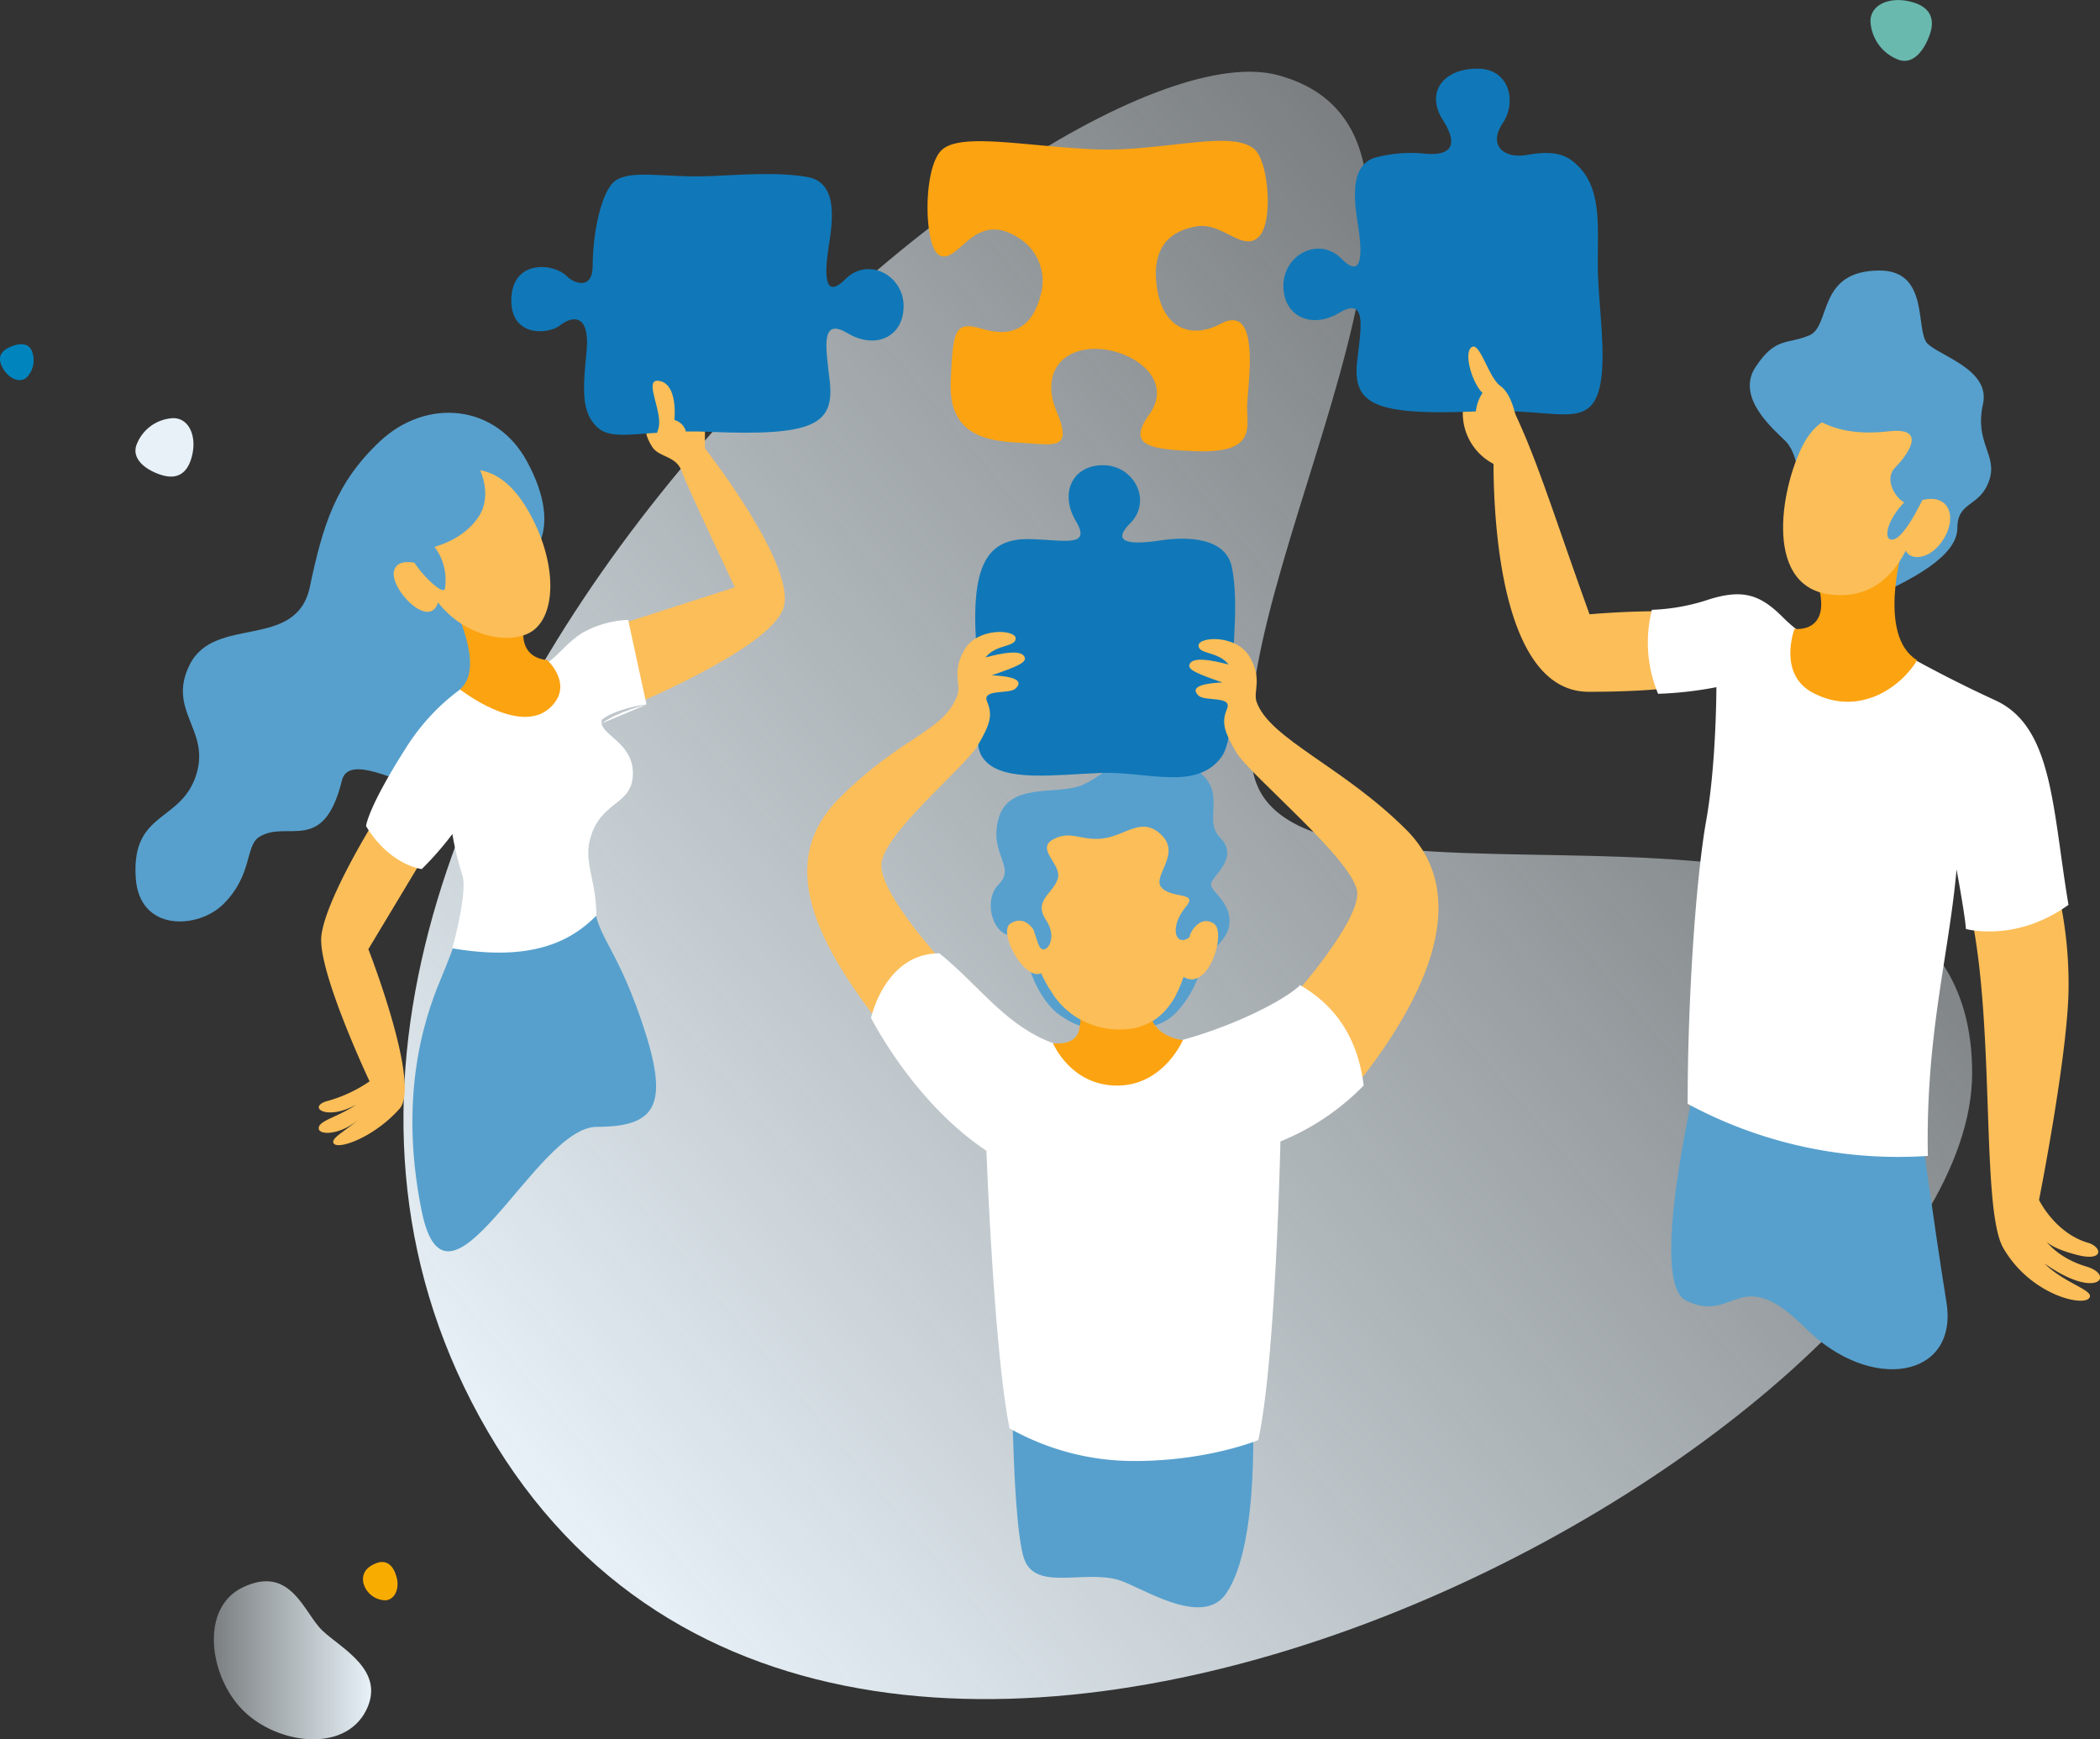 <svg xmlns="http://www.w3.org/2000/svg" xmlns:xlink="http://www.w3.org/1999/xlink" viewBox="0 0 479.17 396.82"><rect x="0" y="0" width="479.17" height="396.82" fill="#333333" stroke="none"/><defs><style>.cls-1{fill:url(#Unbenannter_Verlauf_18);}.cls-2{fill:#e7f1f7;}.cls-2,.cls-3,.cls-4,.cls-5,.cls-6{fill-rule:evenodd;}.cls-2,.cls-3,.cls-4{isolation:isolate;}.cls-3{fill:#0084be;}.cls-4{fill:#69b9af;}.cls-5{fill:url(#Unbenannter_Verlauf_18-2);}.cls-6{fill:#f8ac00;}.cls-7{fill:#57a0cd;}.cls-8{fill:#fcbe58;}.cls-9{fill:#fff;}.cls-10{fill:#fca311;}.cls-11{fill:#1078b8;}</style><linearGradient id="Unbenannter_Verlauf_18" x1="485.34" y1="12128.15" x2="706.63" y2="12391.87" gradientTransform="translate(12512.87 -365.48) rotate(90)" gradientUnits="userSpaceOnUse"><stop offset="0" stop-color="#e7f1f7" stop-opacity="0.4"/><stop offset="1" stop-color="#e7f1f7"/></linearGradient><linearGradient id="Unbenannter_Verlauf_18-2" x1="48.79" y1="378.79" x2="84.69" y2="378.79" gradientTransform="matrix(1, 0, 0, 1, 0, 0)" xlink:href="#Unbenannter_Verlauf_18"/></defs><g id="Ebene_2" data-name="Ebene 2"><g id="Ebene_1-2" data-name="Ebene 1"><g id="HGR_Fläche" data-name="HGR Fläche"><path class="cls-1" d="M291.73,17.18C239.22,2.75,28,183.45,111.27,326.54S450,327.49,450,244.83,293.54,219,285.87,175.78,344.24,31.62,291.73,17.18Z"/><path class="cls-2" d="M36.72,108.33c-2.89-.91-6.61-3.22-5.66-6.58a9.4,9.4,0,0,1,8.48-6.35c3.75,0,5.6,4.5,4.06,9.36S38.48,108.89,36.72,108.33Z"/><path class="cls-3" d="M1.92,79.35c1.61-.84,4.17-1.44,5.19.39A5.63,5.63,0,0,1,6.2,86c-1.58,1.58-4.28.46-5.69-2.25S.93,79.86,1.92,79.35Z"/><path class="cls-4" d="M440.36,7.78c-1,3-3.38,6.94-6.9,5.94a9.86,9.86,0,0,1-6.66-8.89C426.8.9,431.52-1,436.62.57S441,5.94,440.36,7.78Z"/><path class="cls-5" d="M55.45,362.13c11-5.2,13.84,5.86,18.16,9.93s14.5,9.07,9.93,18.16c-4.93,9.8-20.33,7.75-28.09,0S45.53,366.8,55.45,362.13Z"/><path class="cls-6" d="M88,365.11A5.28,5.28,0,0,1,82.88,361c-.32-2.14.81-3.45,2.81-4.29s4-.24,4.88,3.45C91.08,362.34,90.2,364.91,88,365.11Z"/></g><path class="cls-7" d="M120,127.91s9.26-5.91.29-22.56c-7.15-13.27-23-14.59-33.59-4.67-10,9.41-13,18.93-16,33.22-3.09,14.6-21.74,6.33-27.42,17.76-5.12,10.3,4.32,14.58,1.7,24.39-3.15,11.79-15.1,8.58-14,24.3.83,12.3,14.2,11.68,20,5.91,6.74-6.74,4.91-13.26,8.17-15.32,6.4-4,14.67,4.24,18.87-12.88,2.51-10.25,32.6,14.28,44.7,6.3s13.48-29.15,13.48-29.15-27.57,3.23-24.3-8.54C115.29,134.16,120,127.91,120,127.91Z"/><path class="cls-8" d="M160.85,93.24v9.05s21.37,27.27,17.83,36.66-35.31,22.36-35.31,22.36l-4.07-18.18L167.68,134s-10.91-23-12.15-26.52-5.21-3.12-6.71-5.52-1.78-3.76-1.34-7.47Z"/><path class="cls-7" d="M105.52,210.23s-1.91,5.83-4.63,12.37-10.51,25-4.67,53.72,26-19.23,39.89-19.23,16.76-5.07,10.33-24-11-19.47-11-29.29S105.52,210.23,105.52,210.23Z"/><path class="cls-8" d="M95.34,197.77l-10.66-9.24s-10.46,17-11.35,25,11,33.18,11,33.18a32.13,32.13,0,0,1-9.42,4.43c-5,1.24-.7,4.78,6.39.88-4.35,2.93-8.58,3.62-8.58,5.39s5.56,1.53,9.64-2.55c-3,3-7.36,4.88-6.12,6.12s9.07-1.52,14.81-7.89c5.24-5.24-7-36.54-7-36.54Z"/><path class="cls-9" d="M114.56,152s-12.64,4.14-21.68,18.24-9.35,18.22-9.35,18.22,4.46,8.23,12.69,9.83a72.35,72.35,0,0,0,7-8,66.85,66.85,0,0,0,2.26,9.31c1.33,3.73-2.26,16.76-2.26,16.76,18.75,3.19,27.4-2,32.85-7.45,0-8-2.82-11.91-1.47-17.29,2.27-9.06,9.81-7.72,9.81-15.16s-8.12-8.91-7.06-12.29c3.45-2.62,10.16-3.46,10.16-3.46l-4.18-19.28a23.05,23.05,0,0,0-10.52,3C126.15,148.71,125.58,154.85,114.56,152Z"/><path class="cls-10" d="M103.26,137.23l17,2.6s-3.88,9.86,4.63,10.79c0,0,6.4,5.86.36,11.07-7,6-20.29-4.4-20.29-4.4,2.09-1.87,4.6-6.19-1.74-20.06"/><path class="cls-8" d="M98.22,110.54c5.06-3.75,14.37-7.08,21.81,5.16s7.25,25.88.27,28.93c-6.52,2.85-18.62-1.1-23.14-12S93.17,114.3,98.22,110.54Z"/><path class="cls-7" d="M109.5,107.13s2.83,5.76-.15,10.54c-3.39,5.44-10.77,8.19-17.68,8.19s-4.59-10.17,1.52-17.13C101.88,98.84,109.5,107.13,109.5,107.13Z"/><path class="cls-8" d="M97.89,129.32s-7.1-3-8,1,7.67,13,9.89,7.58C103.12,129.7,97.89,129.32,97.89,129.32Z"/><path class="cls-7" d="M93.89,122.33c2.5-1.49,8.82,3.86,7.64,12C101.08,136.69,89.5,125,93.89,122.33Z"/><path class="cls-9" d="M137.39,165c3.45-2.62,10.16-4.26,10.16-4.26"/><path class="cls-11" d="M133.81,80.61c-.88,8.53-1.06,13.35,2.3,16.71,3.81,3.8,10.88.55,25.78,1.2,23.67,1,28.62-1.6,27.42-11.71-.91-7.75-2.12-14.5,4.13-10.77s12.74.91,12.74-6.2-8.15-11.3-13.27-6.17-4.67-1.84-3.86-7.17,2.53-14.79-4.79-16.11c-6.6-1.19-15.17-.52-22.41-.2-9.71.42-17.86-1.62-21.52,1.1-3.17,2.36-5.09,12.12-5.09,19.26,0,5.77-4.27,4.11-5.93,2.45-3.08-3.08-12.64-3.83-12.64,5.58,0,8.38,8.5,7.79,11.22,5.59C130.05,72.42,134.82,70.8,133.81,80.61Z"/><path class="cls-8" d="M150.18,97.94c1.33-3.84-3.77-11.92.41-11s3.29,8.88,3.29,8.88,4.1.92,2.33,6.29c-1.21,3.68-4.12,1.91-5.65-.45A4.13,4.13,0,0,1,150.18,97.94Z"/><path class="cls-7" d="M234.4,207a65.74,65.74,0,0,1,0,9.81c-.44,3.68,3,11.72,7.4,14.77s6.79,3.3,13.92,3.3,10.21-1.42,12.52-3.74a23.81,23.81,0,0,0,6.57-15C275,213.31,241,201,234.4,207Z"/><path class="cls-8" d="M233.9,200c.44-5.77,3.46-15.43,17.3-15.43s16,5.59,18.88,11.71,5.06,38.59-14.36,38.59S233.12,210.29,233.9,200Z"/><path class="cls-7" d="M232.84,213s3.14.17,4.26,2.78,4.61-1.36,1.6-5.83,1.59-6.06,2.65-9.43-5.14-6.74-1.06-9,6.56.53,11.7-.27,8.68-5.11,13.13-.65-2.52,9.51,0,12,8.4.83,5.45,4.32c-4.12,4.87-2.24,10.21,1.9,6.07,1.35-1.35-3,6.66-2,7.05,2.11.81,9-4.62,9.89-8.33,1.24-5.5-4.06-8.15-4.06-9.93s6.72-6,2.11-10.65,3.43-11.8-8.48-17.16-17.59,3.22-23.44,5.31-16.32-.74-18.63,7.42,4.08,11,0,15.08S227.16,215.69,232.84,213Z"/><path class="cls-11" d="M281.35,150.47c-.41,9.71,0,18.65-2.7,22.31-5.78,7.77-17.15,3.14-27.57,3.57s-21.54,2-26.06-2.55c-3.8-3.8-.63-8.52-2-23.37-1.9-20.63,1.59-27.56,11.7-27.43,7.81.1,14.5,2.13,10.77-4.12s-.91-12.74,6.2-12.74,11.3,8.15,6.18,13.27,1.83,4.66,7.16,3.86,14.79-.93,16.11,6.38C282.35,136.26,281.67,143.23,281.35,150.47Z"/><path class="cls-7" d="M230.93,317.34s.24,30.34,2.67,38.06,13.32,2.8,21.39,5c5,1.33,19.21,11.24,24.77,3.19,7.93-11.47,6-43.25,6-43.25Z"/><path class="cls-8" d="M215.1,219.43s-14-15.05-14-22,19-22.26,22-27.36,3.37-7,2.13-10,5.09-1.6,6.52-3,.89-2.7-5.45-3c5.77-2,7.91-2.9,7.52-4.08-.62-1.85-5-1.06-8.94,0,2.35-3.06,6.87-2.29,6.87-4.34s-8.65-2.59-11.66,2.56-.74,7.85-1.6,10.31c-3,8.45-12.5,9.12-26.95,23.57-14.79,14.79-5.33,33.33,11.34,54.18C216.87,231,215.1,219.43,215.1,219.43Z"/><path class="cls-8" d="M295.71,226.63s14-15.85,14-22.77-24.58-27.06-27.59-32.16-3.37-7-2.13-10-5.08-1.6-6.52-3-.89-2.7,5.45-3c-5.77-2-7.91-2.9-7.52-4.08.62-1.85,5-1.06,8.94,0-2.35-3.06-6.87-2.29-6.87-4.34s8.65-2.59,11.66,2.56.74,7.85,1.6,10.31c3,8.45,19.7,14.72,34.16,29.17,14.78,14.79,5.32,37.33-11.35,58.18C295.54,242.18,295.71,226.63,295.71,226.63Z"/><path class="cls-9" d="M287.11,328.55c4-18.36,5.05-68.13,5.05-68.13a55.67,55.67,0,0,0,19-12.77c-1.09-8.86-4.94-17.38-14.51-22.89-4.52,4.52-26.26,15.18-44.78,15.18-18.94,0-25.81-13-37.52-22.44-12.41,0-15.6,14.72-15.6,14.72s9.57,19.16,26.33,30.33c0,0,1.69,45.68,5.28,63.33a57.79,57.79,0,0,0,28.51,7.45C275.67,333.33,287.11,328.55,287.11,328.55Z"/><path class="cls-10" d="M246.94,224.77a50.75,50.75,0,0,1-.67,10c-.75,4.07-6,3.23-6,3.23s4,9.67,14.63,9.67,15-10.37,15-10.37-7.05-.66-7.53-6.72C261.92,224.25,246.94,224.77,246.94,224.77Z"/><path class="cls-8" d="M240.29,226.87a18.1,18.1,0,0,0,15.43,8c6.07,0,10-3.17,12.52-7.72a16.23,16.23,0,0,0-15.35-9.68C241.17,217.5,240.29,226.87,240.29,226.87Z"/><path class="cls-8" d="M235.83,212.14s-2-3.48-5.25-1.46,4.32,15.36,8,10.5c1.48-2-1.2-4.32-1.2-4.32Z"/><path class="cls-8" d="M271.67,212.94s2-4.28,5.26-2.26-1.76,17.53-8,11.3c-1.7-1.69,1.19-4.32,1.19-4.32Z"/><path class="cls-10" d="M214.44,58.29c4.33,2,7.8-10.46,17.83-4.11a11.55,11.55,0,0,1,5.14,13.29c-1.94,7.49-6.69,9.5-13.14,7.6s-6.81,0-7.34,11.93,7.62,13.6,15.55,14,12.42,2,8.66-7,1.34-14.75,9.43-14.39,17.38,7,11.63,15c-5.11,7.1.28,7.87,10.05,8.31,14.9.67,12.09-5.47,12.33-10.73.22-5,3.1-23.23-6.1-18.29-6.16,3.3-13.28,1.7-14.58-8.94-.87-7.18,1.75-12,9-13.29,6.08-1.08,10.66,6,14.35,2.33,3.4-3.43,2.15-17.26-1-19.94-5.4-4.67-21.18.72-36.81,0s-30.52-3.91-34.66.27C210.51,38.6,210.79,56.61,214.44,58.29Z"/><path class="cls-8" d="M345.17,93.24c5.68,11.83,9.18,23.77,17.52,46.91a201.43,201.43,0,0,1,21.42-.66L390,155s-4.66,2.83-27.49,2.83c-19.7,0-21.68-37.89-21.73-52a13,13,0,0,1-7-11.82c0-8.66,11.35-.77,11.35-.77"/><path class="cls-11" d="M337.13,15.66c7.33,0,9,7.62,5.77,12.42-3.41,5.1.22,8.2,5.55,7.26,5-.89,7.92-.4,10.2,1.29,7.76,5.78,5.53,16.35,6,26.77s2.78,24.74-1.74,29.26c-3.81,3.8-10.88.54-25.78,1.19-23.68,1-28.62-1.59-27.43-11.7.92-7.75,2.13-14.5-4.12-10.77s-12.74.91-12.74-6.2S301,53.88,306.07,59s4.66-1.83,3.86-7.17-2.53-14.78,4.78-16.1a31.67,31.67,0,0,1,10.35-.68c4.14.42,8.76-.45,4.14-7.72C325.29,21.17,329.2,15.66,337.13,15.66Z"/><path class="cls-8" d="M468.61,199.52A93.2,93.2,0,0,1,472,225c0,14.84-6.74,48.77-6.74,48.77s3.64,7.57,11.18,9.77c3.22.94,3.72,4.37-2.49,2.77s-7.1-3.19-7.1-3.19,2.66,3.9,9.23,5.85,2.48,7.8-9.58-.71c4.7,4.7,11.88,6.21,10.11,8s-13.48-1.06-19.51-11.53S456.73,219,445.77,196C434.72,172.8,468.61,199.52,468.61,199.52Z"/><path class="cls-7" d="M438.5,258.5s2.38,18.17,5.64,38.67c2.75,17.23-17.22,20.8-32.28,5.74s-16-.7-27.14-6.18c-10-4.92,5.32-63.31,5.32-63.31Z"/><path class="cls-8" d="M345.79,94.75s-.92-4.93-3.42-6.68c-2.7-1.88-4.67-10.11-6.56-8.87s0,8,2.46,10.46a9.36,9.36,0,0,0,1.4,12C343.42,105.4,345.79,94.75,345.79,94.75Z"/><path class="cls-9" d="M414.7,145.78s-2.75.19-7.79-4.85-8.89-6.68-16.87-4.2a46.07,46.07,0,0,1-13.12,2.4,30.49,30.49,0,0,0,1.42,19.16,84.21,84.21,0,0,0,13.3-1.51s0,17.38-2.31,30.33-4.25,40.26-4.25,64.73a101.17,101.17,0,0,0,54.81,11.88c-.53-27.56,4.78-45.58,6.55-65.35,2.13,11.62,2.13,13.57,2.13,13.57s11.35,3.19,23.41-5.5c-3.72-22.17-3.55-40.62-16.67-46.65s-22.41-11.52-22.41-11.52Z"/><path class="cls-7" d="M410.29,108.54s-.25-5.28-2.9-7.92-11.4-9.89-6.83-16.86,7.22-5.11,12.27-7.24,1.69-14.8,16.05-14.8c11.53,0,8.06,13.8,10.93,16.67s14.38,5.93,12.66,13.78c-2,8.94,3.41,11.59,1.42,17.43-2.1,6.18-7.27,4.68-7.27,10.86s-9.53,11.69-22,16.92C411.5,127.52,410.29,108.54,410.29,108.54Z"/><path class="cls-10" d="M434.11,125.13s-5.85,19.93,3.33,25.5c-3.35,5.68-12.8,13.07-23.66,7.5-8.29-4.25-4.32-14.65-4.32-14.65s9,1.21,5.14-10.93Z"/><path class="cls-8" d="M434.76,125.41c.8,2.53,5.66,2.6,8.78-2.52s1.07-10.32-4.91-8.8C431.52,115.9,434,122.88,434.76,125.41Z"/><path class="cls-8" d="M427.84,94.42s-10.63-3-15.94,6.2c-5.17,8.92-10.13,32.91,5.57,35s20-15.15,21-21.74S444,95.72,427.84,94.42Z"/><path class="cls-7" d="M408.51,88.41s3.39,12.21,22.41,10c9.45-1.1,3.83,5.94,1.47,8.3s-.31,6.57,2.11,7.92c-3.67,3.67-5,8.49-2.78,8.49,3.13,0,8.31-12,8.31-12s2.79-13.08-2.59-18.45S408.51,88.41,408.51,88.41Z"/></g></g></svg>